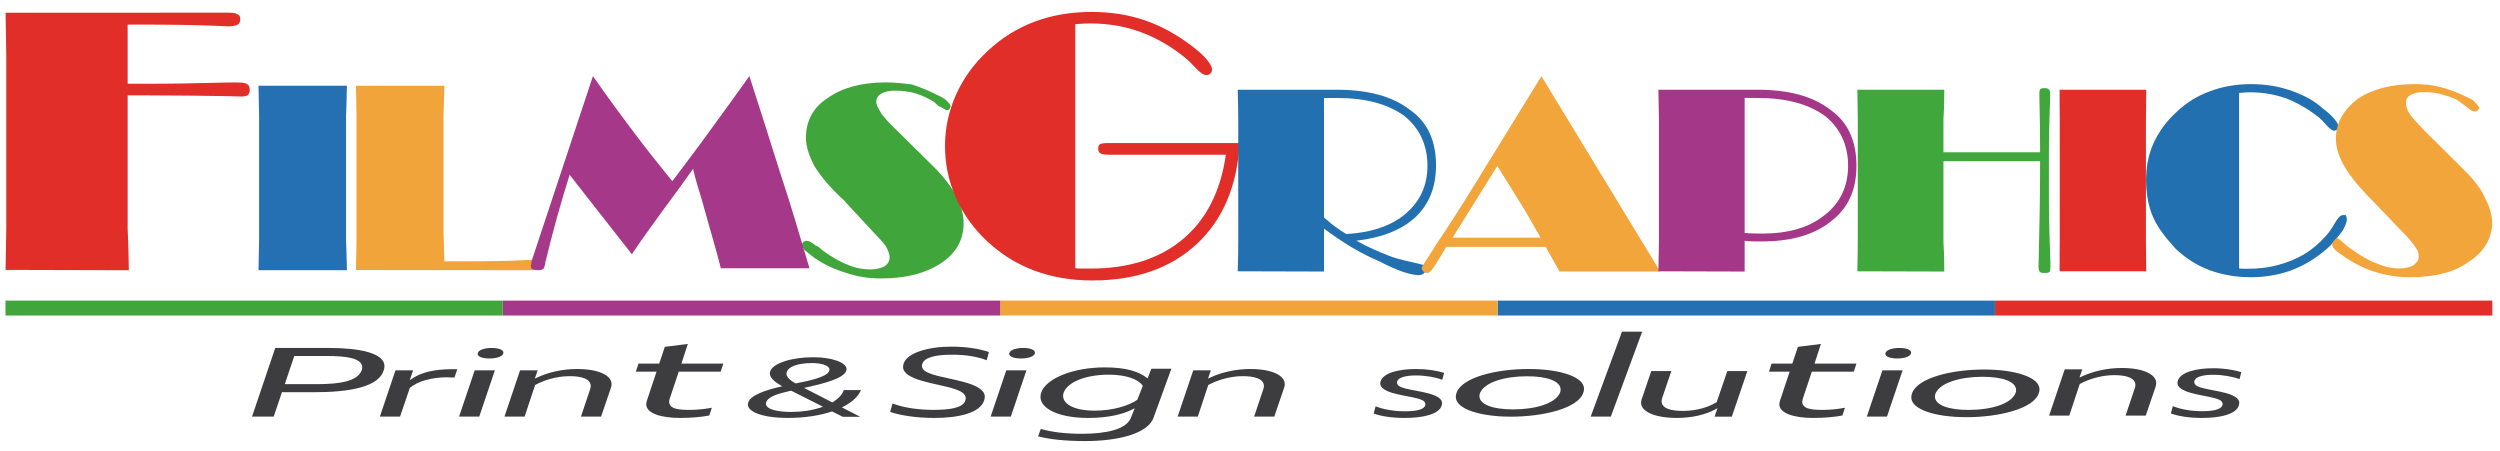 <?xml version="1.0" encoding="UTF-8" standalone="no"?>
<!DOCTYPE svg PUBLIC "-//W3C//DTD SVG 1.1//EN" "http://www.w3.org/Graphics/SVG/1.1/DTD/svg11.dtd">
<svg width="100%" height="100%" viewBox="0 0 2363 426" version="1.1" xmlns="http://www.w3.org/2000/svg" xmlns:xlink="http://www.w3.org/1999/xlink" xml:space="preserve" xmlns:serif="http://www.serif.com/" style="fill-rule:evenodd;clip-rule:evenodd;stroke-linejoin:round;stroke-miterlimit:2;">
    <g id="Calque-1" serif:id="Calque 1" transform="matrix(4.167,0,0,4.167,0,0)">
        <g transform="matrix(1,0,0,1,82.059,89.493)">
            <path d="M0,-5.558C-0.938,-2.945 -5.08,-2.372 -10.094,-2.356L-17.464,-2.356L-15.305,-8.737L-7.638,-8.737C-5.799,-8.734 -3.927,-8.64 -2.474,-8.298C-1.045,-7.967 0.101,-7.33 0.109,-6.189C0.109,-5.989 0.073,-5.778 0,-5.558M1.428,-9.628C-0.897,-10.296 -4.079,-10.566 -7.342,-10.565L-19.627,-10.565L-24.893,5.008L-19.974,5.008L-18.106,-0.527L-10.931,-0.527C-2.778,-0.509 3.792,-1.709 4.971,-5.461L4.972,-5.464C5.092,-5.819 5.147,-6.146 5.147,-6.444C5.152,-7.929 3.77,-8.947 1.428,-9.628" style="fill:rgb(61,60,63);fill-rule:nonzero;"/>
        </g>
        <g transform="matrix(1,0,0,1,92.952,92.005)">
            <path d="M0,-5.773L0.744,-8.004L-3.244,-8.004L-6.787,2.496L-2.211,2.496L0.004,-4.013L0.066,-4.065C1.791,-5.513 4.907,-6.42 8.477,-6.423C9.019,-6.423 9.572,-6.402 10.131,-6.358L10.771,-8.252C10.402,-8.263 10.042,-8.267 9.689,-8.267C5.46,-8.269 2.607,-7.479 0.788,-6.286L0,-5.773Z" style="fill:rgb(61,60,63);fill-rule:nonzero;"/>
        </g>
        <g transform="matrix(0.32,-0.948,-0.948,-0.32,113.335,90.441)">
            <path d="M-5.325,3.083L5.757,3.083L4.294,7.418L-6.788,7.417L-5.325,3.083Z" style="fill:rgb(61,60,63);fill-rule:nonzero;"/>
        </g>
        <g transform="matrix(1,0,0,1,114.145,80.025)">
            <path d="M0,0.184C0.026,0.094 0.039,0.017 0.039,-0.051C0.038,-0.344 -0.166,-0.579 -0.639,-0.785C-1.104,-0.983 -1.801,-1.098 -2.582,-1.096C-4.213,-1.11 -5.583,-0.653 -5.757,0.036C-5.784,0.117 -5.795,0.191 -5.795,0.261C-5.792,0.552 -5.593,0.779 -5.113,0.982C-4.641,1.175 -3.928,1.288 -3.124,1.285C-1.542,1.294 -0.219,0.872 0,0.184" style="fill:rgb(61,60,63);fill-rule:nonzero;"/>
        </g>
        <g transform="matrix(1,0,0,1,121.314,92.323)">
            <path d="M0,-6.445L0.639,-8.322L-3.344,-8.322L-6.887,2.178L-2.316,2.178L0.059,-4.982L0.164,-5.041C1.889,-5.991 4.825,-6.998 7.861,-7C9.218,-6.999 10.376,-6.855 11.241,-6.514C12.101,-6.185 12.69,-5.581 12.682,-4.777C12.682,-4.548 12.639,-4.304 12.55,-4.052L10.461,2.178L15.034,2.178L17.274,-4.397C17.367,-4.671 17.411,-4.928 17.411,-5.176C17.408,-6.139 16.76,-6.969 15.431,-7.605C14.105,-8.234 12.112,-8.623 9.581,-8.622C6.2,-8.623 3.001,-7.826 0.693,-6.764L0,-6.445Z" style="fill:rgb(61,60,63);fill-rule:nonzero;"/>
        </g>
        <g transform="matrix(1,0,0,1,154.566,90.34)">
            <path d="M0,-7.867L1.457,-12.329L-3.767,-11.665L-5.034,-7.867L-9.735,-7.867L-10.34,-6.042L-5.638,-6.042L-7.854,0.609C-7.938,0.877 -7.976,1.122 -7.976,1.351C-7.974,2.367 -7.225,3.111 -5.826,3.659C-4.437,4.196 -2.459,4.462 -0.278,4.461C2.121,4.461 4.523,4.266 6.32,3.907L6.903,2.147C5.34,2.448 3.613,2.635 1.798,2.637C0.412,2.634 -0.667,2.555 -1.458,2.303C-2.248,2.067 -2.796,1.527 -2.778,0.801C-2.778,0.577 -2.733,0.34 -2.651,0.086L-0.606,-6.042L8.906,-6.042L9.511,-7.867L0,-7.867Z" style="fill:rgb(61,60,63);fill-rule:nonzero;"/>
        </g>
        <g transform="matrix(1,0,0,1,186.133,83.391)">
            <path d="M0,9.05C-1.92,9.691 -4.212,10.048 -6.67,10.049C-8.379,10.048 -9.766,9.884 -10.753,9.583C-11.725,9.287 -12.386,8.833 -12.399,8.175C-12.399,8.057 -12.377,7.943 -12.338,7.837C-11.821,6.433 -9.171,5.792 -6.778,5.253L-6.669,5.23L0.545,8.867L0,9.05ZM-7.692,1.042C-7.298,-0.219 -5.314,-1.029 -1.858,-1.038C-0.869,-1.037 0.059,-0.906 0.76,-0.673C1.451,-0.438 1.999,-0.094 2.018,0.455C2.018,0.548 1.999,0.645 1.966,0.726C1.664,1.52 0.5,2.008 -0.927,2.471C-2.361,2.919 -4.096,3.278 -5.561,3.564L-5.682,3.586L-5.782,3.527C-6.795,2.915 -7.717,2.229 -7.744,1.368C-7.744,1.26 -7.728,1.15 -7.692,1.042M4.838,9.025L5.235,8.815C7.336,7.706 8.661,6.388 9.153,5.081L5.265,5.081C4.937,6.11 4.04,7.024 2.827,7.802L2.676,7.898L-3.747,4.594L-3.1,4.447C0.542,3.654 5.313,2.453 5.824,0.688C5.868,0.559 5.888,0.437 5.888,0.32C5.903,-0.364 5.133,-1.053 3.75,-1.556C2.379,-2.056 0.466,-2.361 -1.607,-2.359C-1.646,-2.36 -1.683,-2.36 -1.72,-2.36C-6.766,-2.36 -10.89,-0.905 -11.423,0.847C-11.481,1.007 -11.506,1.163 -11.506,1.316C-11.523,2.251 -10.471,3.189 -9.191,3.933L-8.687,4.229L-9.273,4.365C-12.365,5.069 -15.937,6.253 -16.402,7.896C-16.461,8.057 -16.49,8.216 -16.49,8.371C-16.496,9.166 -15.726,9.924 -14.152,10.495C-12.59,11.063 -10.284,11.411 -7.422,11.41C-3.521,11.41 -0.166,10.844 2.478,9.973L2.601,9.931L5.037,11.155L9.002,11.155L4.838,9.025Z" style="fill:rgb(61,60,63);fill-rule:nonzero;"/>
        </g>
        <g transform="matrix(1,0,0,1,204.937,90.828)">
            <path d="M0,-8.231C-0.061,-8.012 -0.089,-7.805 -0.089,-7.616C-0.133,-6.161 1.706,-5.156 4.208,-4.438C6.684,-3.714 9.679,-3.248 11.717,-2.553C13.05,-2.084 14.09,-1.537 14.127,-0.483C14.128,-0.344 14.107,-0.207 14.069,-0.07C13.804,0.859 12.881,1.381 11.627,1.703C10.363,2.023 8.703,2.144 6.809,2.144C3.702,2.143 0.359,1.754 -2.484,0.708L-3.028,2.619C-0.44,3.457 3.072,3.973 6.891,3.973C12.256,3.998 17.527,2.912 18.335,-0.135C18.406,-0.382 18.439,-0.608 18.439,-0.817C18.478,-2.305 16.637,-3.33 14.128,-4.055C11.645,-4.786 8.642,-5.242 6.602,-5.897C5.266,-6.343 4.227,-6.829 4.18,-7.841C4.18,-7.955 4.195,-8.066 4.226,-8.176C4.463,-9.054 5.31,-9.577 6.479,-9.904C7.656,-10.233 9.215,-10.369 11.022,-10.371C11.098,-10.373 11.171,-10.371 11.244,-10.371C13.938,-10.371 16.749,-9.968 18.873,-9.11L19.381,-10.969C17.313,-11.71 14.184,-12.201 10.946,-12.2C5.847,-12.229 0.676,-10.857 0,-8.231" style="fill:rgb(61,60,63);fill-rule:nonzero;"/>
        </g>
        <g transform="matrix(1,0,0,1,234.719,80.025)">
            <path d="M0,0.184C0.026,0.094 0.039,0.017 0.039,-0.051C0.037,-0.344 -0.166,-0.579 -0.639,-0.785C-1.104,-0.983 -1.802,-1.098 -2.582,-1.096C-4.213,-1.11 -5.583,-0.653 -5.755,0.036C-5.783,0.117 -5.795,0.191 -5.795,0.261C-5.792,0.552 -5.593,0.779 -5.112,0.982C-4.64,1.175 -3.928,1.288 -3.123,1.285C-1.541,1.294 -0.22,0.872 0,0.184" style="fill:rgb(61,60,63);fill-rule:nonzero;"/>
        </g>
        <g transform="matrix(0.32,-0.948,-0.948,-0.32,233.91,90.442)">
            <path d="M-5.325,3.084L5.757,3.084L4.294,7.418L-6.787,7.416L-5.325,3.084Z" style="fill:rgb(61,60,63);fill-rule:nonzero;"/>
        </g>
        <g transform="matrix(1,0,0,1,257.99,92.719)">
            <path d="M0,-2.053L-0.078,-1.996C-1.917,-0.724 -5.473,0.43 -9.758,0.433C-13.893,0.43 -16.811,-0.843 -16.853,-2.913C-16.853,-3.164 -16.806,-3.422 -16.712,-3.686C-15.72,-6.239 -11.419,-7.722 -6.483,-7.733C-2.475,-7.726 0.208,-6.66 1.151,-5.291L1.224,-5.183L0,-2.053ZM3.7,1.938L7.708,-9.075L3.17,-9.075L2.316,-6.886L1.893,-7.198C0.23,-8.422 -2.559,-9.383 -7.301,-9.384C-14.903,-9.395 -20.711,-6.739 -21.796,-3.734C-21.92,-3.387 -21.981,-3.047 -21.981,-2.72C-21.978,-1.413 -21.039,-0.239 -19.186,0.648C-17.338,1.531 -14.593,2.088 -11.124,2.085C-6.435,2.085 -3.221,1.167 -1.433,0.294L-0.597,-0.116L-1.439,1.982C-2.462,4.744 -7.219,5.661 -12.432,5.677C-16.309,5.677 -19.36,5.305 -21.905,4.575L-22.516,6.264C-19.971,6.915 -16.459,7.328 -11.94,7.328C-4.61,7.342 2.423,5.743 3.7,1.938" style="fill:rgb(61,60,63);fill-rule:nonzero;"/>
        </g>
        <g transform="matrix(1,0,0,1,274.013,92.325)">
            <path d="M0,-6.449L0.637,-8.324L-3.346,-8.324L-6.889,2.176L-2.316,2.176L0.056,-4.984L0.162,-5.043C1.887,-5.993 4.824,-7 7.859,-7.002C9.213,-7.001 10.376,-6.857 11.239,-6.516C12.099,-6.187 12.689,-5.583 12.682,-4.779C12.682,-4.55 12.637,-4.306 12.548,-4.054L10.459,2.176L15.033,2.176L17.273,-4.399C17.365,-4.673 17.409,-4.93 17.409,-5.178C17.406,-6.141 16.759,-6.971 15.43,-7.607C14.103,-8.236 12.111,-8.625 9.579,-8.624C6.199,-8.625 2.998,-7.828 0.69,-6.766L0,-6.449Z" style="fill:rgb(61,60,63);fill-rule:nonzero;"/>
        </g>
        <g transform="matrix(1,0,0,1,315.988,94.165)">
            <path d="M0,-9.799C-1.528,-9.329 -2.617,-8.569 -2.859,-7.563C-2.892,-7.43 -2.906,-7.306 -2.906,-7.192C-2.948,-6.195 -1.665,-5.449 0.138,-4.957C1.916,-4.46 4.072,-4.179 5.541,-3.783C6.493,-3.494 7.266,-3.273 7.34,-2.485C7.342,-2.417 7.332,-2.349 7.313,-2.268C7.099,-1.62 6.451,-1.329 5.635,-1.13C4.808,-0.94 3.752,-0.871 2.624,-0.871C0.315,-0.872 -2.161,-1.268 -3.961,-1.999L-4.401,-0.364C-2.754,0.237 -0.282,0.637 2.506,0.636C6.578,0.666 10.536,-0.141 11.052,-2.27C11.096,-2.434 11.114,-2.578 11.114,-2.714C11.156,-3.702 9.877,-4.437 8.078,-4.917C6.303,-5.403 4.153,-5.673 2.688,-6.068C1.736,-6.352 0.963,-6.584 0.892,-7.376C0.892,-7.443 0.898,-7.506 0.914,-7.563C1.083,-8.207 1.705,-8.5 2.462,-8.713C3.229,-8.917 4.2,-9.002 5.176,-9.004C7.361,-9.002 9.569,-8.61 11.166,-8.028L11.57,-9.585C9.93,-10.092 7.694,-10.465 5.176,-10.465L5.176,-10.463C3.429,-10.465 1.517,-10.274 0,-9.799" style="fill:rgb(61,60,63);fill-rule:nonzero;"/>
        </g>
        <g transform="matrix(1,0,0,1,353.85,89.117)">
            <path d="M0,-0.019C-1.03,2.361 -5.403,3.74 -10.653,3.748C-15.186,3.745 -18.224,2.666 -18.274,0.732C-18.274,0.493 -18.224,0.25 -18.124,-0.001C-17.09,-2.384 -12.663,-3.758 -7.471,-3.769C-2.942,-3.766 0.099,-2.708 0.146,-0.758C0.146,-0.522 0.102,-0.276 0,-0.019M5.242,0.088C5.389,-0.268 5.458,-0.602 5.458,-0.915C5.458,-2.317 4.078,-3.424 1.767,-4.216C-0.538,-4.999 -3.707,-5.416 -7.017,-5.416C-14.457,-5.432 -22.099,-3.54 -23.424,-0.111C-23.566,0.238 -23.632,0.57 -23.632,0.883C-23.632,2.292 -22.279,3.401 -19.983,4.193C-17.698,4.978 -14.53,5.396 -11.164,5.396C-3.84,5.413 3.979,3.515 5.242,0.088" style="fill:rgb(61,60,63);fill-rule:nonzero;"/>
        </g>
        <g transform="matrix(0.346,-0.938,-0.938,-0.346,375.252,89.393)">
            <path d="M-8.21,7.49L12.332,7.49L10.749,11.781L-9.793,11.781L-8.21,7.49Z" style="fill:rgb(61,60,63);fill-rule:nonzero;"/>
        </g>
        <g transform="matrix(1,0,0,1,378.301,86.255)">
            <path d="M0,6.47C-0.854,6.143 -1.413,5.541 -1.402,4.758C-1.402,4.533 -1.36,4.298 -1.277,4.051L0.801,-2.079L-3.749,-2.079L-5.931,4.346C-6.019,4.6 -6.058,4.848 -6.058,5.086C-6.055,6.053 -5.372,6.891 -3.977,7.529C-2.588,8.159 -0.508,8.547 2.114,8.546C5.477,8.549 8.61,7.759 10.545,6.727L11.271,6.34L10.617,8.251L14.528,8.251L18.053,-2.079L13.504,-2.079L11.097,4.96L11.003,5.017C9.34,6.023 6.736,6.95 3.435,6.95C2.018,6.949 0.854,6.808 0,6.47" style="fill:rgb(61,60,63);fill-rule:nonzero;"/>
        </g>
        <g transform="matrix(0.32,-0.948,-0.948,-0.32,432.649,90.442)">
            <path d="M-5.325,3.084L5.757,3.084L4.295,7.416L-6.787,7.416L-5.325,3.084Z" style="fill:rgb(61,60,63);fill-rule:nonzero;"/>
        </g>
        <g transform="matrix(1,0,0,1,433.459,80.025)">
            <path d="M0,0.184C0.027,0.094 0.04,0.017 0.04,-0.051C0.037,-0.344 -0.165,-0.579 -0.638,-0.785C-1.104,-0.983 -1.801,-1.098 -2.581,-1.096C-4.213,-1.11 -5.583,-0.653 -5.757,0.038C-5.783,0.117 -5.796,0.191 -5.796,0.261C-5.793,0.552 -5.594,0.779 -5.113,0.982C-4.639,1.175 -3.927,1.288 -3.123,1.285C-1.542,1.294 -0.22,0.872 0,0.184" style="fill:rgb(61,60,63);fill-rule:nonzero;"/>
        </g>
        <g transform="matrix(1,0,0,1,411.587,90.34)">
            <path d="M0,-7.867L1.456,-12.329L-3.769,-11.665L-5.034,-7.867L-9.736,-7.867L-10.341,-6.042L-5.639,-6.042L-7.855,0.609C-7.939,0.877 -7.977,1.122 -7.977,1.351C-7.976,2.367 -7.226,3.111 -5.827,3.659C-4.438,4.196 -2.46,4.462 -0.278,4.461C2.12,4.461 4.523,4.266 6.318,3.907L6.901,2.147C5.339,2.448 3.612,2.635 1.798,2.637C0.411,2.634 -0.669,2.555 -1.459,2.303C-2.248,2.067 -2.797,1.527 -2.778,0.801C-2.778,0.577 -2.733,0.34 -2.652,0.086L-0.606,-6.042L8.905,-6.042L9.51,-7.867L0,-7.867Z" style="fill:rgb(61,60,63);fill-rule:nonzero;"/>
        </g>
        <g transform="matrix(1,0,0,1,457.167,89.232)">
            <path d="M0,-0.017C-1.032,2.362 -5.405,3.741 -10.655,3.75C-15.188,3.746 -18.226,2.668 -18.276,0.733C-18.276,0.494 -18.226,0.251 -18.128,-0C-17.093,-2.383 -12.665,-3.758 -7.473,-3.768C-2.944,-3.764 0.096,-2.706 0.146,-0.757C0.146,-0.522 0.1,-0.275 0,-0.017M5.24,0.088C5.388,-0.268 5.456,-0.601 5.456,-0.914C5.458,-2.317 4.077,-3.425 1.764,-4.216C-0.54,-4.998 -3.708,-5.415 -7.018,-5.415C-14.457,-5.431 -22.1,-3.539 -23.426,-0.11C-23.568,0.239 -23.632,0.57 -23.632,0.883C-23.632,2.292 -22.281,3.403 -19.987,4.195C-17.7,4.979 -14.532,5.397 -11.166,5.395C-3.842,5.414 3.977,3.516 5.24,0.088" style="fill:rgb(61,60,63);fill-rule:nonzero;"/>
        </g>
        <g transform="matrix(1,0,0,1,471.69,92.092)">
            <path d="M0,-6.446L0.637,-8.322L-3.344,-8.322L-6.89,2.178L-2.316,2.178L0.058,-4.982L0.163,-5.04C1.887,-5.989 4.823,-6.998 7.859,-6.999C9.213,-6.998 10.376,-6.856 11.239,-6.513C12.1,-6.185 12.69,-5.581 12.682,-4.777C12.682,-4.548 12.637,-4.304 12.549,-4.052L10.458,2.178L15.033,2.178L17.273,-4.396C17.365,-4.671 17.409,-4.929 17.409,-5.176C17.405,-6.138 16.761,-6.969 15.429,-7.604C14.103,-8.235 12.112,-8.624 9.58,-8.621C6.199,-8.624 2.998,-7.826 0.691,-6.763L0,-6.446Z" style="fill:rgb(61,60,63);fill-rule:nonzero;"/>
        </g>
        <g transform="matrix(1,0,0,1,496.824,94.156)">
            <path d="M0,-9.954C-1.528,-9.475 -2.618,-8.702 -2.86,-7.682C-2.893,-7.548 -2.905,-7.421 -2.905,-7.306C-2.949,-6.292 -1.665,-5.535 0.14,-5.036C1.917,-4.531 4.073,-4.245 5.54,-3.844C6.493,-3.55 7.266,-3.324 7.341,-2.523C7.341,-2.456 7.331,-2.388 7.313,-2.305C7.098,-1.646 6.449,-1.351 5.635,-1.149C4.807,-0.955 3.753,-0.886 2.624,-0.885C0.315,-0.887 -2.161,-1.289 -3.961,-2.031L-4.4,-0.371C-2.753,0.239 -0.281,0.646 2.506,0.645C6.579,0.676 10.536,-0.143 11.051,-2.307C11.095,-2.472 11.113,-2.619 11.113,-2.757C11.158,-3.763 9.877,-4.507 8.079,-4.995C6.304,-5.488 4.153,-5.761 2.688,-6.164C1.736,-6.453 0.964,-6.689 0.893,-7.492C0.893,-7.559 0.898,-7.624 0.916,-7.683C1.084,-8.338 1.704,-8.635 2.461,-8.85C3.23,-9.057 4.2,-9.145 5.175,-9.146C7.36,-9.145 9.569,-8.746 11.168,-8.153L11.57,-9.736C9.931,-10.25 7.693,-10.63 5.175,-10.63L5.175,-10.627C3.43,-10.63 1.519,-10.435 0,-9.954" style="fill:rgb(61,60,63);fill-rule:nonzero;"/>
        </g>
        <g transform="matrix(1,0,0,1,0,37.708)">
            <rect x="452.529" y="30.477" width="112.808" height="3.385" style="fill:rgb(226,46,41);"/>
        </g>
        <g transform="matrix(1,0,0,1,0,37.708)">
            <rect x="339.705" y="30.477" width="112.808" height="3.385" style="fill:rgb(37,112,178);"/>
        </g>
        <g transform="matrix(1,0,0,1,0,37.708)">
            <rect x="226.886" y="30.477" width="112.808" height="3.385" style="fill:rgb(241,164,57);"/>
        </g>
        <g transform="matrix(1,0,0,1,0,37.708)">
            <rect x="114.074" y="30.477" width="112.808" height="3.385" style="fill:rgb(166,56,137);"/>
        </g>
        <g transform="matrix(1,0,0,1,0,37.708)">
            <rect x="1.242" y="30.477" width="112.807" height="3.385" style="fill:rgb(64,166,59);"/>
        </g>
        <g transform="matrix(1,0,0,1,1.419,12.321)">
            <path d="M0,39.53L0,0.123C0,-0.445 -0.016,-1.436 -0.051,-3.597C-0.085,-5.584 -0.115,-7.623 -0.157,-9.43L50.469,-9.445C51.425,-9.445 52.134,-9.315 52.473,-9.08C52.897,-8.898 53.073,-8.532 53.073,-7.984C53.073,-7.35 52.866,-6.898 52.418,-6.711C52.021,-6.521 51.329,-6.347 50.469,-6.347C50.204,-6.347 49.254,-6.361 47.968,-6.454C42.137,-6.692 36.365,-6.741 30.66,-6.741L27.537,-6.741L27.537,6.676L31.282,6.676C37.435,6.676 43.67,6.579 50.073,6.397C51.136,6.397 51.854,6.388 52.116,6.388C53.436,6.388 54.185,6.449 54.585,6.747C55.022,6.939 55.234,7.43 55.234,8.05C55.234,8.631 55.063,9.045 54.743,9.287C54.441,9.488 53.908,9.574 53.311,9.574C53.073,9.574 52.167,9.549 50.881,9.499C44.781,9.403 38.456,9.309 32.221,9.309L27.537,9.309L27.537,39.53C27.537,39.66 27.57,40.764 27.66,42.806C27.725,44.922 27.791,46.959 27.809,48.975L-0.157,48.901C-0.115,46.967 -0.085,45.184 -0.051,43.134C-0.016,40.985 0,39.802 0,39.53" style="fill:rgb(226,46,41);fill-rule:nonzero;"/>
        </g>
        <g transform="matrix(1,0,0,1,58.639,19.446)">
            <path d="M0,41.85C0.031,40.593 0.045,39.138 0.076,37.684C0.118,36.163 0.132,35.317 0.132,35.133L0.132,6.734C0.132,6.553 0.118,5.686 0.076,4.184C0.045,2.726 0.031,1.291 0,0L20.053,0C20.039,1.455 19.993,2.9 19.947,4.369C19.885,5.866 19.859,6.707 19.859,6.734L19.859,35.133C19.859,35.147 19.885,35.981 19.947,37.499C19.993,38.959 20.039,40.373 20.053,41.85L0,41.85Z" style="fill:rgb(37,112,178);fill-rule:nonzero;"/>
        </g>
        <g transform="matrix(1,0,0,1,80.738,19.499)">
            <path d="M0,41.744C0.031,40.508 0.054,39.085 0.087,37.619C0.113,36.057 0.13,35.25 0.13,35.055L0.13,6.677C0.13,6.5 0.113,5.586 0.087,4.131C0.054,2.594 0.031,1.216 0,-0.053L20.053,-0.053C20.028,1.384 20,2.842 19.947,4.315C19.899,5.77 19.862,6.602 19.862,6.677L19.862,33.167C19.862,33.259 19.899,34.026 19.947,35.522C20,37.011 20.028,38.444 20.053,39.78L23.708,39.78C28.964,39.78 34.045,39.75 38.927,39.479C39.625,39.449 40.024,39.449 40.18,39.449C40.637,39.449 41.036,39.546 41.235,39.75C41.38,39.783 41.44,39.807 41.44,40.64C41.44,41.089 41.356,41.391 41.145,41.524C40.826,41.654 40.262,41.797 39.53,41.797L0,41.744Z" style="fill:rgb(241,164,57);fill-rule:nonzero;"/>
        </g>
        <g transform="matrix(1,0,0,1,197.938,29.367)">
            <path d="M0,23.119L-6.621,15.962C-9.778,13.094 -11.928,10.409 -13.266,8.211C-14.362,6.022 -15.135,3.957 -15.135,1.882C-15.135,-1.869 -13.481,-5.076 -10.159,-7.151C-6.82,-9.515 -2.465,-10.675 2.951,-10.675C5.197,-10.675 7.02,-10.428 8.869,-10.22C10.875,-9.551 12.579,-8.87 14.542,-7.881C15.547,-7.393 16.472,-6.946 16.88,-6.423C17.416,-5.936 17.673,-5.509 17.673,-5.156C17.673,-5.114 17.583,-5.066 17.406,-4.536C17.224,-4.418 16.979,-4.368 16.8,-4.368C16.52,-4.368 15.785,-5.035 14.908,-5.33C14.476,-5.718 14.129,-6.06 13.938,-6.236C12.579,-7.099 11.261,-7.694 9.745,-8.181C8.332,-8.606 6.664,-8.793 5.242,-8.793C3.771,-8.793 2.803,-8.606 2.042,-8.156C1.209,-7.694 0.824,-7.099 0.824,-6.252C0.824,-5.553 1.194,-5.049 1.918,-3.687C2.695,-2.685 3.72,-1.422 5.422,0.129L13.887,8.505C16.111,10.69 17.74,12.881 18.973,15.06C20.057,17.21 20.638,19.252 20.638,21.232C20.638,24.941 19.042,27.989 15.517,30.336C12.102,32.588 7.65,33.794 1.949,33.794C-0.88,33.794 -3.48,33.378 -5.96,32.549C-8.544,31.774 -11.046,30.641 -13.268,29.08C-14.23,28.3 -15.102,27.682 -15.5,27.3C-15.884,26.481 -16.067,26.424 -16.067,26.324C-16.067,25.982 -15.946,25.79 -15.718,25.553C-15.505,25.315 -15.253,25.256 -14.945,25.256C-14.362,25.256 -13.843,25.619 -12.898,26.348C-12.292,26.454 -11.699,27.173 -11.353,27.44C-9.242,28.945 -7.337,30.061 -5.57,30.716C-3.894,31.437 -2.231,31.747 -0.483,31.747C0.8,31.747 1.918,31.449 2.751,31.001C3.456,30.537 3.857,29.809 3.857,28.929C3.857,28.338 3.564,27.528 2.974,26.429C2.546,25.79 1.388,24.56 0,23.119" style="fill:rgb(64,166,59);fill-rule:nonzero;"/>
        </g>
        <g transform="matrix(1,0,0,1,129.206,38.911)">
            <path d="M0,0.734C-2.173,7.65 -3.919,14.031 -5.358,20.03C-5.459,20.366 -5.521,20.39 -5.545,20.901C-5.654,21.471 -5.775,21.851 -5.926,22.033C-6.146,22.214 -6.52,22.38 -6.942,22.38C-7.735,22.38 -8.274,22.239 -8.497,22.129C-8.674,22.016 -8.795,21.697 -8.795,21.328C-8.795,21.272 -8.735,20.903 -8.618,20.366C-8.567,20.297 -8.548,20.129 -8.519,19.996L5.293,-21.646C8.452,-17.111 11.553,-12.891 14.558,-8.915C17.566,-4.909 20.478,-1.267 23.289,2.191C26.172,-1.63 29.057,-5.424 31.972,-9.463C34.882,-13.467 37.825,-17.485 40.774,-21.646C43.183,-14.198 45.518,-6.863 47.78,0.367C50.227,7.65 52.285,14.841 54.407,21.936L34.298,21.936C33.489,18.575 31.935,13.477 30.089,6.743C29.113,3.646 28.434,1.282 28.01,-0.614C25.693,2.685 23.39,5.775 21.068,8.928C18.825,12.1 16.582,15.023 14.118,18.759L0,0.734Z" style="fill:rgb(166,56,137);fill-rule:nonzero;"/>
        </g>
        <g transform="matrix(1,0,0,1,243.902,60.843)">
            <path d="M0,-55.365L0,-0.004C0.451,0.051 0.909,0.075 1.374,0.075L3.47,0.075C12.133,0.075 19.116,-2.15 24.421,-6.606C29.727,-11.061 32.973,-17.44 34.157,-25.742L8.042,-25.742C6.827,-25.742 6.052,-25.842 5.714,-26.037C5.375,-26.235 5.206,-26.598 5.206,-27.128C5.206,-27.629 5.34,-27.968 5.608,-28.139C5.876,-28.312 6.604,-28.398 7.788,-28.398L37.288,-28.398C36.724,-18.641 33.479,-11.008 27.555,-5.496C21.629,0.015 13.714,2.774 3.809,2.774C-0.931,2.774 -5.3,2.025 -9.292,0.531C-13.285,-0.96 -16.862,-3.189 -20.021,-6.152C-23.097,-9.031 -25.456,-12.323 -27.089,-16.024C-28.726,-19.727 -29.545,-23.612 -29.545,-27.685C-29.545,-31.754 -28.712,-35.647 -27.049,-39.362C-25.382,-43.076 -22.984,-46.387 -19.853,-49.298C-16.721,-52.232 -13.186,-54.439 -9.248,-55.919C-5.313,-57.398 -0.989,-58.139 3.725,-58.139C8.013,-58.139 12.005,-57.511 15.702,-56.258C19.399,-55.001 22.983,-53.051 26.453,-50.408C27.894,-49.322 29.015,-48.305 29.819,-47.353C30.623,-46.401 31.024,-45.636 31.024,-45.054C31.024,-44.71 30.904,-44.418 30.665,-44.18C30.426,-43.944 30.108,-43.823 29.713,-43.823C29.093,-43.823 28.246,-44.404 27.173,-45.57C26.441,-46.363 25.819,-46.983 25.312,-47.432C22.066,-50.13 18.637,-52.152 15.026,-53.5C11.413,-54.849 7.589,-55.522 3.555,-55.522C3.16,-55.522 2.722,-55.516 2.243,-55.503C1.763,-55.489 1.015,-55.442 0,-55.365" style="fill:rgb(225,46,41);fill-rule:nonzero;"/>
        </g>
        <g transform="matrix(1,0,0,1,300.327,60.529)">
            <path d="M0,-38.307L0,-11.197C0.871,-10.464 1.599,-9.769 2.413,-9.209C3.274,-8.546 4.187,-7.955 5.054,-7.436C10.834,-7.771 15.386,-9.354 18.509,-12.059C21.716,-14.768 23.465,-18.387 23.465,-22.926C23.465,-27.797 21.524,-31.617 18.134,-34.298C14.435,-36.917 9.545,-38.307 2.87,-38.307L0,-38.307ZM-19.578,1.009C-19.565,-0.191 -19.519,-1.58 -19.477,-3.036C-19.477,-4.521 -19.46,-5.402 -19.46,-5.583L-19.46,-33.468C-19.46,-33.7 -19.477,-34.53 -19.477,-36.022C-19.519,-37.524 -19.565,-38.899 -19.578,-40.177L2.87,-40.177C9.965,-40.177 15.515,-38.684 19.48,-35.622C23.62,-32.752 25.406,-28.376 25.406,-23.034C25.406,-18.143 23.88,-14.299 20.837,-11.36C17.596,-8.314 13.069,-6.612 7.351,-5.928C9.886,-4.493 12.48,-3.399 14.773,-2.49C17.101,-1.599 19.374,-1.242 21.501,-0.701C22.265,-0.49 22.752,-0.381 22.985,-0.302C23.232,-0.125 23.408,0.059 23.408,0.241C23.408,0.652 23.105,1.037 22.783,1.335C22.438,1.696 22.018,1.87 21.529,1.87C19.578,1.87 16.563,0.867 12.573,-1.242C8.392,-2.986 4.257,-5.499 0,-8.672L0,1.065L-19.578,1.009Z" style="fill:rgb(35,112,177);fill-rule:nonzero;"/>
        </g>
        <g transform="matrix(1,0,0,1,349.446,25.294)">
            <path d="M0,28.612C-1.738,25.641 -3.257,22.782 -4.992,20.108C-6.612,17.436 -8.253,14.857 -9.822,12.366L-19.953,28.612L0,28.612ZM4.311,36.3L1.156,30.703L-21.382,30.703C-21.888,31.468 -22.488,32.563 -23.279,33.836C-24.385,35.687 -25.167,36.622 -25.578,36.622C-26.016,36.622 -26.334,36.556 -26.603,36.271C-26.825,36.021 -26.978,35.795 -26.978,35.475C-26.978,35.206 -25.594,33.29 -23.405,29.735C-20.996,26.193 -18.851,22.817 -16.841,19.637L0.194,-8.01L27.137,36.3L4.311,36.3Z" style="fill:rgb(242,165,58);fill-rule:nonzero;"/>
        </g>
        <g transform="matrix(1,0,0,1,395.741,29.12)">
            <path d="M0,23.705C0.702,23.81 1.357,23.821 1.92,23.821C2.511,23.841 3.115,23.865 3.903,23.865C9.834,23.865 14.593,22.546 18.146,19.659C21.56,17.043 23.461,13.266 23.461,8.482C23.461,3.611 21.549,-0.208 18.124,-2.89C14.425,-5.509 9.554,-6.899 2.879,-6.899L0,-6.899L0,23.705ZM-19.571,32.418C-19.556,31.218 -19.506,29.828 -19.489,28.373C-19.461,26.888 -19.445,26.007 -19.445,25.825L-19.445,-2.06C-19.445,-2.291 -19.461,-3.121 -19.489,-4.613C-19.506,-6.115 -19.556,-7.49 -19.571,-8.769L2.879,-8.769C9.974,-8.769 15.528,-7.275 19.44,-4.214C23.545,-1.344 25.357,3.068 25.357,8.482C25.357,13.809 23.61,17.997 19.576,21.091C15.72,24.185 10.434,25.645 3.903,25.645C3.128,25.645 2.516,25.643 1.92,25.643C1.348,25.643 0.668,25.588 0,25.48L0,32.474L-19.571,32.418Z" style="fill:rgb(165,55,136);fill-rule:nonzero;"/>
        </g>
        <g transform="matrix(1,0,0,1,421.291,20.365)">
            <path d="M0,41.173C0.03,39.973 0.068,38.583 0.083,37.128C0.094,35.643 0.104,34.762 0.104,34.58L0.104,6.695C0.104,6.464 0.094,5.634 0.083,4.142C0.068,2.64 0.03,1.265 0,-0.014L19.733,-0.014C19.712,1.444 19.707,2.868 19.659,4.356C19.565,5.811 19.541,6.541 19.541,6.695L19.541,14.174L41.466,14.174C41.466,10.181 41.427,6.157 41.304,2.011L41.304,0.714C41.304,0.278 41.397,-0.014 41.505,-0.188C41.662,-0.275 42.001,-0.378 42.5,-0.378C43.061,-0.378 43.238,-0.252 43.431,-0.105C43.623,0.039 43.745,0.35 43.745,0.714L43.745,1.628C43.602,5.803 43.457,10.181 43.457,14.914L43.457,23.801C43.457,29.116 43.604,34.189 43.795,38.917C43.801,39.674 43.806,40.096 43.806,40.223C43.806,40.769 43.749,41.132 43.596,41.317C43.409,41.498 43.1,41.551 42.671,41.551C42.001,41.551 41.605,41.498 41.419,41.317C41.227,41.129 41.105,40.724 41.105,40.096C41.105,39.86 41.116,38.925 41.159,38.04C41.33,30.899 41.466,23.65 41.466,16.194L19.541,16.194L19.541,34.58C19.541,34.649 19.565,35.464 19.659,36.946C19.707,38.402 19.712,39.86 19.733,41.229L0,41.173Z" style="fill:rgb(64,167,60);fill-rule:nonzero;"/>
        </g>
        <g transform="matrix(1,0,0,1,467.177,20.351)">
            <path d="M0,41.187C0.003,39.987 0.006,38.597 0.014,37.142C0.024,35.657 0.035,34.776 0.035,34.594L0.035,6.709C0.035,6.478 0.024,5.648 0.014,4.191C0.006,2.722 0.003,1.279 0,0L19.648,0C19.632,1.458 19.625,2.913 19.616,4.37C19.599,5.825 19.582,6.555 19.582,6.709L19.582,34.594C19.582,34.663 19.599,35.478 19.616,36.96C19.625,38.416 19.632,39.859 19.648,41.187L0,41.187Z" style="fill:rgb(225,46,41);fill-rule:nonzero;"/>
        </g>
        <g transform="matrix(1,0,0,1,507.888,21.073)">
            <path d="M0,39.818C0.269,39.854 0.533,39.879 0.914,39.879L2.22,39.879C5.829,39.879 9.125,39.194 12.179,37.884C15.286,36.606 17.692,34.73 19.904,32.18C20.504,31.505 21.134,30.593 21.745,29.502C22.39,28.4 22.946,27.707 23.652,27.707C23.821,27.707 24.038,27.707 24.226,27.725C24.391,28.218 24.442,28.438 24.442,28.771C24.442,29.323 24.099,30.102 23.529,31.216C22.683,32.327 21.762,33.475 20.753,34.596C18.239,36.966 15.507,38.741 12.581,39.957C9.643,41.152 6.204,41.81 2.737,41.81C-0.634,41.81 -3.759,41.281 -6.661,40.223C-9.54,39.152 -12.102,37.511 -14.387,35.358C-16.577,32.913 -18.229,30.957 -19.481,28.226C-20.647,25.68 -21.095,22.418 -21.095,19.87C-21.095,16.943 -20.641,14.207 -19.437,11.482C-18.208,8.832 -16.527,6.44 -14.234,4.38C-12.014,2.224 -9.462,0.684 -6.644,-0.358C-3.779,-1.449 -0.667,-1.992 2.684,-1.992C5.786,-1.992 8.689,-1.548 11.379,-0.653C14.003,0.243 16.592,1.364 19.04,3.569C20.151,4.381 21.067,5.23 21.654,5.964C22.282,6.702 22.55,7.299 22.55,7.658C22.55,7.925 22.483,8.131 22.29,8.278C22.092,8.421 21.89,8.567 21.574,8.567C21.145,8.567 20.558,8.107 19.794,7.299C19.188,6.566 18.656,6.063 18.237,5.668C15.876,3.784 13.401,2.332 10.824,1.293C8.232,0.373 5.458,-0.14 2.566,-0.14C2.28,-0.14 1.956,-0.132 1.647,-0.115C1.377,-0.096 0.735,-0.036 0,0.006L0,39.818Z" style="fill:rgb(35,112,177);fill-rule:nonzero;"/>
        </g>
        <g transform="matrix(1,0,0,1,544.749,29.57)">
            <path d="M0,22.824L-6.461,16.103C-9.563,12.996 -11.771,10.267 -13.001,8.116C-14.241,5.983 -14.896,3.926 -14.896,1.888C-14.896,-1.795 -13.086,-4.731 -9.92,-7.18C-6.634,-9.373 -2.312,-10.489 2.958,-10.489C5.047,-10.489 6.993,-10.31 8.784,-9.824C10.597,-9.396 12.467,-8.668 14.389,-7.761C15.364,-7.232 16.13,-7.116 16.7,-6.306C17.203,-5.808 17.584,-5.391 17.584,-5.028C17.584,-4.849 17.371,-4.663 17.192,-4.485C17.019,-4.3 16.782,-4.281 16.521,-4.281C16.162,-4.281 15.566,-4.586 14.928,-5.212C14.339,-5.592 13.985,-5.94 13.665,-6.118C12.467,-7.168 11.132,-7.576 9.67,-7.994C8.161,-8.489 6.677,-8.668 5.054,-8.668C3.791,-8.668 2.765,-8.486 2.011,-7.968C1.251,-7.576 1.025,-7.168 1.025,-6.118C1.025,-5.43 1.228,-4.631 1.939,-3.571C2.594,-2.641 3.767,-1.463 5.251,0.128L13.601,8.41C15.87,10.632 17.756,12.811 18.689,14.838C19.821,16.999 20.549,19.005 20.549,20.942C20.549,24.364 18.72,27.604 15.358,29.718C12.212,32.14 7.563,33.313 1.944,33.313C-0.798,33.313 -3.482,32.911 -5.979,32.112C-8.486,31.382 -10.823,30.126 -13.006,28.651C-14.13,27.924 -14.84,27.37 -15.185,26.993C-15.546,26.615 -15.728,26.288 -15.728,25.921C-15.728,25.676 -15.67,25.376 -15.444,25.193C-15.216,25.01 -14.956,24.441 -14.703,24.441C-14.229,24.441 -13.551,25.247 -12.631,26.001C-12.053,26.467 -11.622,26.831 -11.265,27.023C-9.088,28.598 -7.165,29.682 -5.442,30.25C-3.803,31.018 -1.951,31.321 -0.546,31.321C1.002,31.321 1.939,31.026 2.717,30.597C3.684,29.737 3.885,29.387 3.885,28.583C3.885,27.924 3.714,27.193 2.986,26.288C2.414,25.376 1.416,24.281 0,22.824" style="fill:rgb(242,165,58);fill-rule:nonzero;"/>
        </g>
    </g>
</svg>
